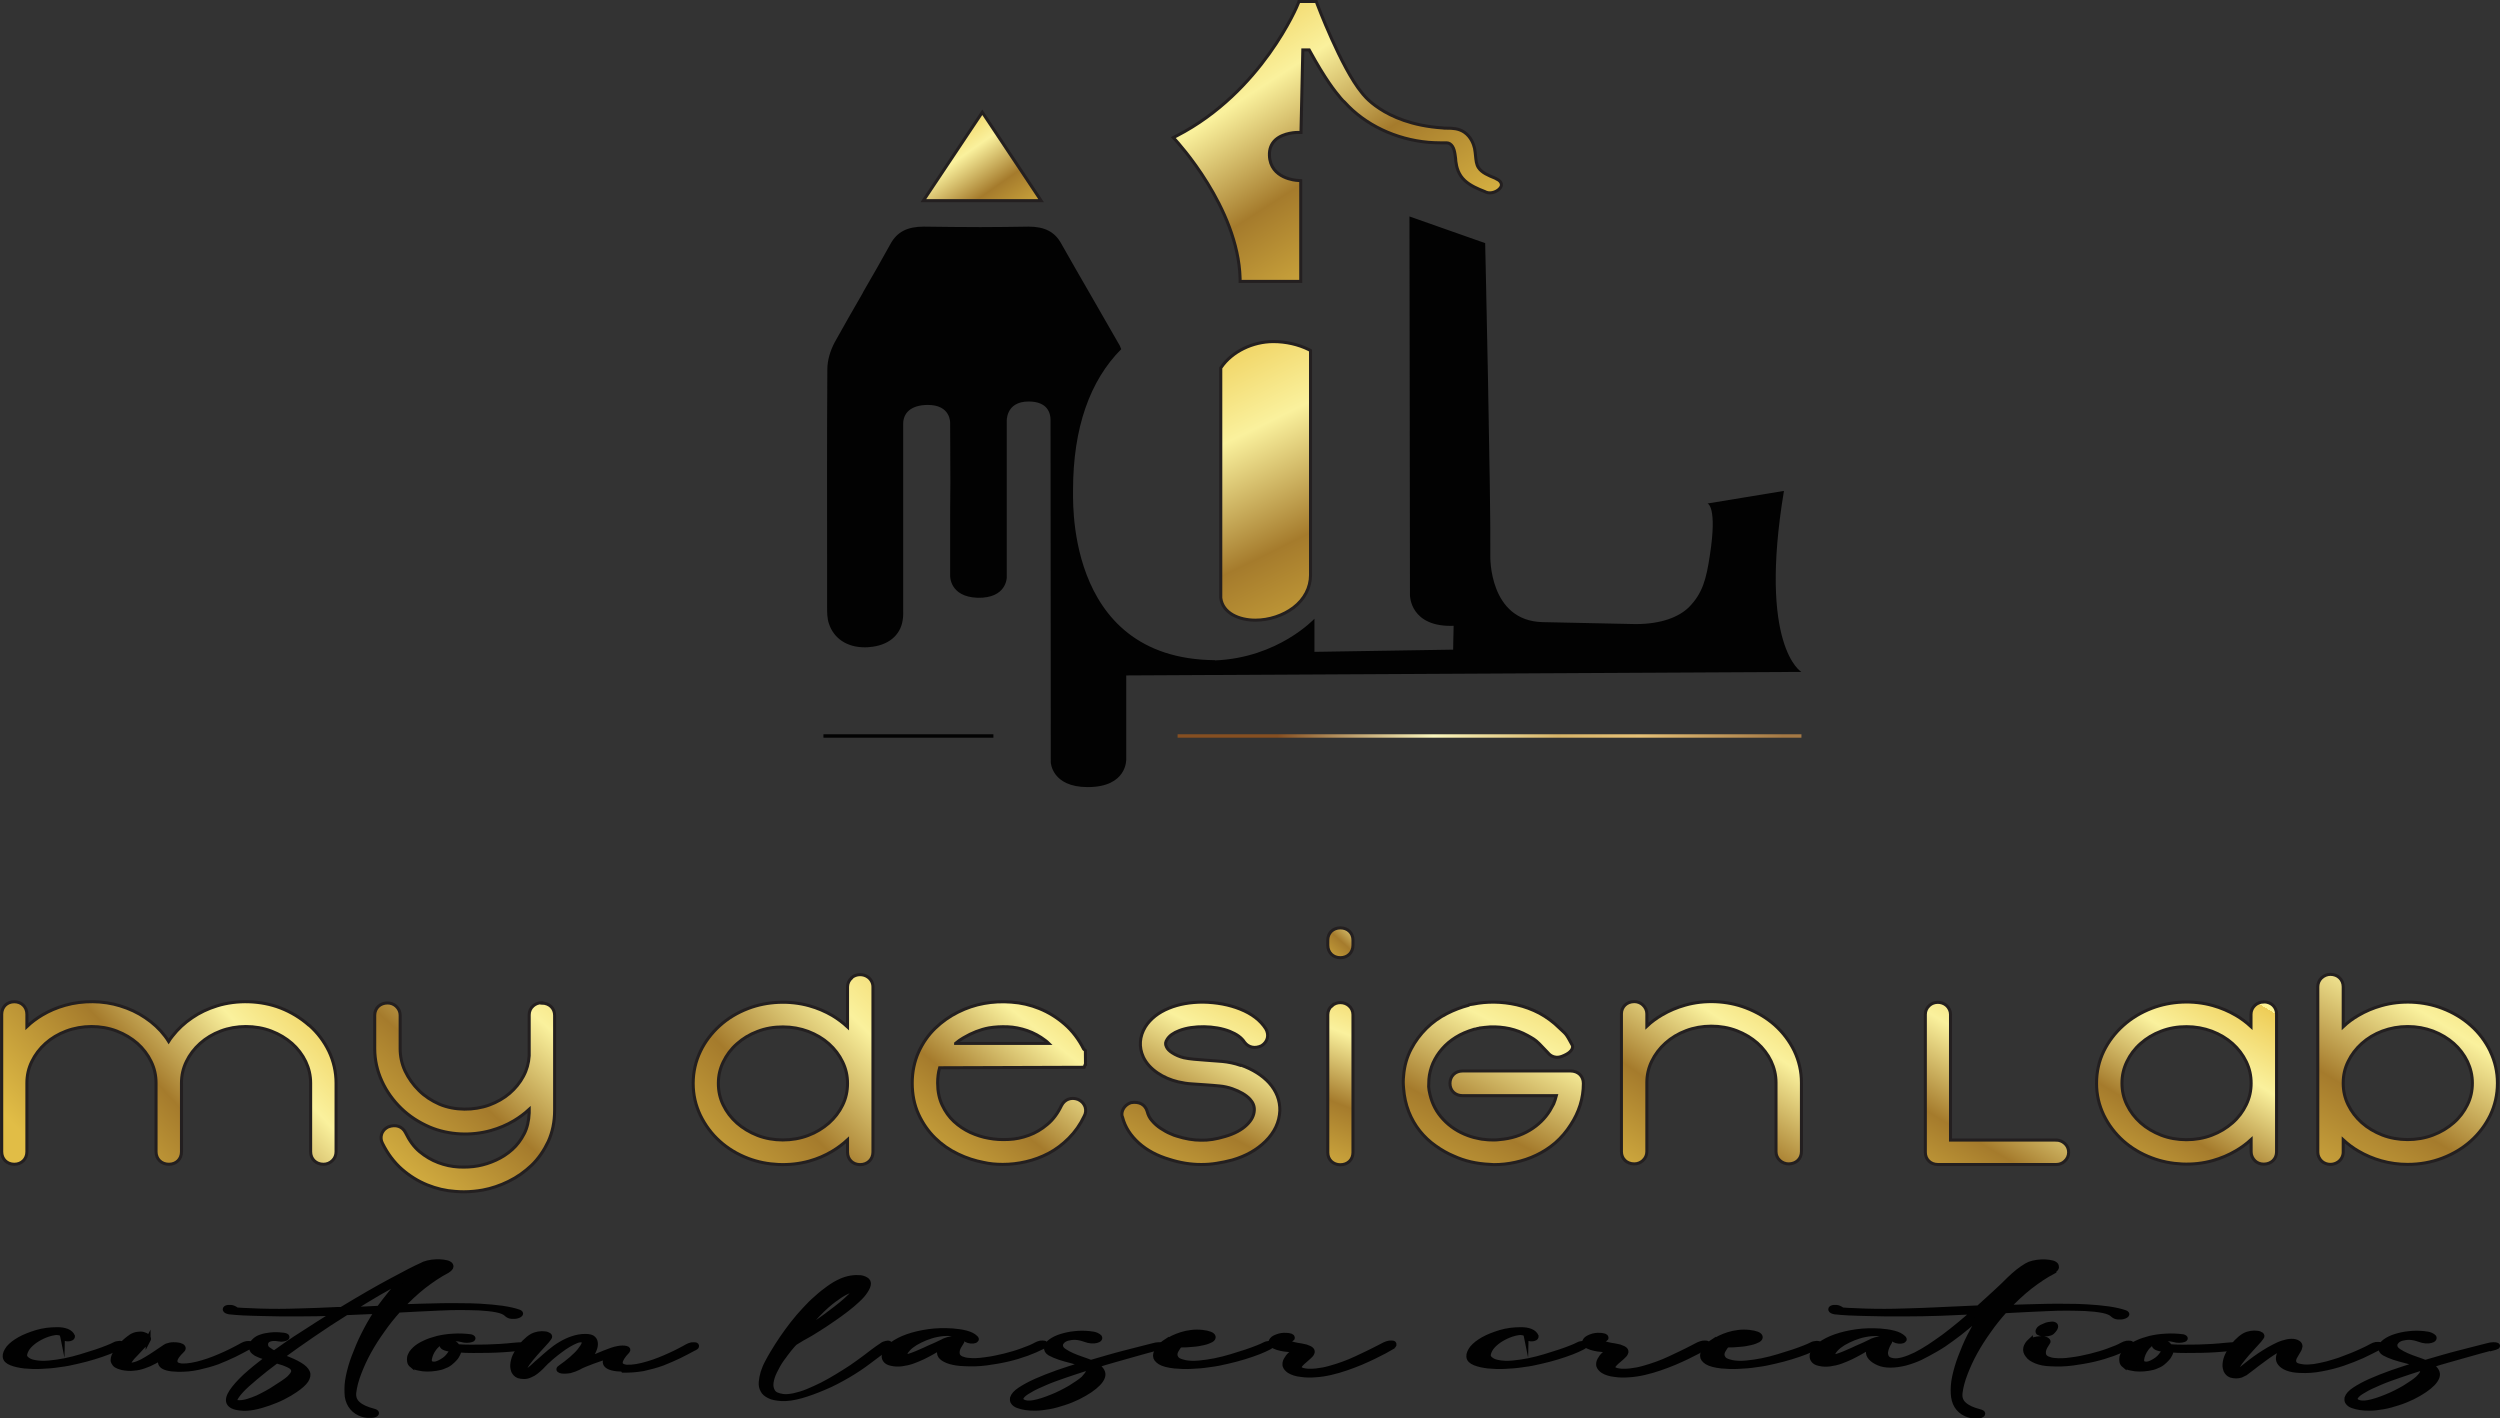 <svg viewBox="0 0 204.42 115.98" xmlns:xlink="http://www.w3.org/1999/xlink" xmlns="http://www.w3.org/2000/svg" data-name="Layer 1" id="Layer_1">
  <rect x="0" y="0" width="204.42" height="115.98" fill="#333333" stroke="none"/>
  <defs>
    <style>
      .cls-1 {
        fill: url(#linear-gradient-7);
      }

      .cls-1, .cls-2, .cls-3, .cls-4, .cls-5, .cls-6, .cls-7, .cls-8, .cls-9, .cls-10, .cls-11, .cls-12, .cls-13, .cls-14, .cls-15 {
        stroke: #231f20;
        stroke-width: .25px;
      }

      .cls-1, .cls-2, .cls-3, .cls-4, .cls-5, .cls-6, .cls-7, .cls-8, .cls-9, .cls-10, .cls-11, .cls-12, .cls-13, .cls-14, .cls-15, .cls-16 {
        stroke-miterlimit: 10;
      }

      .cls-2 {
        fill: url(#linear-gradient-5);
      }

      .cls-3 {
        fill: url(#linear-gradient-9);
      }

      .cls-4 {
        fill: url(#linear-gradient-8);
      }

      .cls-5 {
        fill: url(#linear-gradient-2);
      }

      .cls-6 {
        fill: url(#linear-gradient-4);
      }

      .cls-7 {
        fill: url(#linear-gradient-3);
      }

      .cls-8 {
        fill: url(#linear-gradient-6);
      }

      .cls-17 {
        fill: url(#linear-gradient);
      }

      .cls-17, .cls-18 {
        stroke-width: 0px;
      }

      .cls-9 {
        fill: url(#linear-gradient-14);
      }

      .cls-10 {
        fill: url(#linear-gradient-11);
      }

      .cls-11 {
        fill: url(#linear-gradient-10);
      }

      .cls-12 {
        fill: url(#linear-gradient-12);
      }

      .cls-13 {
        fill: url(#linear-gradient-13);
      }

      .cls-14 {
        fill: url(#linear-gradient-16);
      }

      .cls-15 {
        fill: url(#linear-gradient-15);
      }

      .cls-16 {
        fill: #010101;
        stroke: #010101;
        stroke-width: .4px;
      }

      .cls-18 {
        fill: #020202;
      }
    </style>
    <linearGradient gradientUnits="userSpaceOnUse" gradientTransform="translate(0 1006.44) scale(1 -1)" y2="946.26" x2="147.29" y1="946.26" x1="96.29" id="linear-gradient">
      <stop stop-color="#864f21" offset=".16"></stop>
      <stop stop-color="#faf6be" offset=".41"></stop>
      <stop stop-color="#d8b569" offset=".61"></stop>
      <stop stop-color="#e6c177" offset=".74"></stop>
      <stop stop-color="#a57945" offset=".97"></stop>
    </linearGradient>
    <linearGradient gradientUnits="userSpaceOnUse" y2="55.81" x2="111.81" y1="27.92" x1="98.11" id="linear-gradient-2">
      <stop stop-color="#fef495" offset="0"></stop>
      <stop stop-color="#eecd57" offset="0"></stop>
      <stop stop-color="#faf19d" offset=".27"></stop>
      <stop stop-color="#a57b2c" offset=".58"></stop>
      <stop stop-color="#e1bd46" offset="1"></stop>
    </linearGradient>
    <linearGradient xlink:href="#linear-gradient-2" y2="23.28" x2="114.83" y1=".31" x1="100.09" id="linear-gradient-3"></linearGradient>
    <linearGradient xlink:href="#linear-gradient-2" y2="20.1" x2="83.01" y1="10.58" x1="76.36" id="linear-gradient-4"></linearGradient>
    <linearGradient xlink:href="#linear-gradient-2" y2="96.41" x2="5.2" y1="78.81" x1="24.42" id="linear-gradient-5"></linearGradient>
    <linearGradient xlink:href="#linear-gradient-2" y2="96.96" x2="29.97" y1="76.92" x1="47.68" id="linear-gradient-6"></linearGradient>
    <linearGradient xlink:href="#linear-gradient-2" y2="99.26" x2="55.22" y1="78.17" x1="76.07" id="linear-gradient-7"></linearGradient>
    <linearGradient xlink:href="#linear-gradient-2" y2="98.02" x2="74.46" y1="79.5" x1="89.14" id="linear-gradient-8"></linearGradient>
    <linearGradient xlink:href="#linear-gradient-2" y2="99.71" x2="93.11" y1="79.79" x1="103.13" id="linear-gradient-9"></linearGradient>
    <linearGradient xlink:href="#linear-gradient-2" y2="97.08" x2="106.31" y1="80.42" x1="112.78" id="linear-gradient-10"></linearGradient>
    <linearGradient xlink:href="#linear-gradient-2" y2="79.19" x2="107.73" y1="73.94" x1="112.39" id="linear-gradient-11"></linearGradient>
    <linearGradient xlink:href="#linear-gradient-2" y2="101.18" x2="115.6" y1="78.46" x1="127.25" id="linear-gradient-12"></linearGradient>
    <linearGradient xlink:href="#linear-gradient-2" y2="99.06" x2="132.88" y1="79.25" x1="146.16" id="linear-gradient-13"></linearGradient>
    <linearGradient xlink:href="#linear-gradient-2" y2="100.9" x2="155.95" y1="81.56" x1="167.48" id="linear-gradient-14"></linearGradient>
    <linearGradient xlink:href="#linear-gradient-2" y2="99.93" x2="173.22" y1="81.75" x1="184.17" id="linear-gradient-15"></linearGradient>
    <linearGradient xlink:href="#linear-gradient-2" y2="99.93" x2="187.97" y1="76.63" x1="202.18" id="linear-gradient-16"></linearGradient>
  </defs>
  <g>
    <path d="M5.11,109.2c-.02-.1-.11-.18-.24-.21-.13-.03-.28-.04-.43-.01-.32.05-.65.16-.95.3s-.58.31-.8.49-.41.38-.52.58c-.11.21-.17.38-.15.54.02.1.11.21.26.31.13.09.32.17.58.21.32.06.69.08,1.12.04.43-.04.87-.1,1.32-.19.45-.09.91-.21,1.34-.34.43-.13.84-.26,1.21-.38.37-.13.67-.23.93-.34.26-.1.41-.17.48-.21.11-.06.24-.12.37-.13.13-.03.22-.03.28-.01.06.01.09.05.09.1s-.11.12-.26.21c-.24.13-.54.26-.89.4-.35.14-.76.27-1.17.4-.43.13-.87.25-1.36.36-.48.12-.95.21-1.45.27-.5.08-.97.12-1.47.14-.48.03-.95.01-1.38-.03-.43-.05-.8-.13-1.1-.25-.3-.12-.48-.28-.5-.52-.02-.22.09-.45.28-.71.22-.26.52-.49.91-.71s.87-.4,1.38-.56c.54-.16,1.1-.23,1.71-.23.3,0,.54.04.78.13.22.09.37.23.45.41,0,.09-.04.14-.15.18-.09.04-.19.04-.3.04-.11-.01-.19-.04-.28-.09-.07-.06-.11-.13-.09-.22Z" class="cls-16"></path>
    <path d="M12.11,109.57c-.04.08-.15.21-.3.36s-.3.34-.48.52-.35.36-.5.53c-.15.18-.26.32-.28.43-.02.08-.02.13,0,.16.04.03.09.05.17.05.06,0,.15-.01.26-.04.11-.03.19-.05.28-.09.24-.09.48-.21.71-.36.26-.16.5-.3.71-.45.22-.16.43-.28.61-.41.17-.12.28-.19.35-.22.17-.06.37-.1.54-.1.19,0,.35.01.5.05.15.04.24.09.28.16.04.06.04.14-.04.22-.39.38-.61.67-.61.91s.17.36.54.4c.26.01.52-.01.82-.06.3-.05.61-.13.91-.22s.61-.19.93-.32c.3-.12.61-.25.89-.38.28-.13.54-.25.78-.38.24-.13.45-.23.63-.34.11-.06.22-.1.35-.13.13-.01.24-.01.3,0,.09.01.11.05.11.12,0,.05-.09.12-.26.19-.35.18-.71.39-1.15.6-.43.21-.91.41-1.38.6-.5.18-1.02.32-1.56.44-.54.12-1.1.17-1.67.16-.35-.01-.65-.04-.87-.1-.22-.06-.37-.14-.45-.23-.09-.09-.13-.21-.11-.32.02-.12.11-.25.24-.39-.24.14-.5.27-.76.41-.26.14-.52.26-.8.35-.28.1-.56.17-.87.19-.3.04-.61.01-.93-.05-.22-.05-.39-.12-.5-.19s-.17-.17-.22-.27-.04-.19-.02-.3c.02-.1.04-.19.09-.27.06-.16.17-.31.28-.47.13-.16.24-.3.37-.43s.26-.26.39-.36c.13-.1.24-.19.35-.26.15-.09.32-.16.5-.18.17-.03.35-.03.48.01.15.04.24.09.32.17.13.1.13.21.07.32Z" class="cls-16"></path>
    <path d="M28.25,107.38c-.91.57-1.82,1.16-2.7,1.77-.89.61-1.73,1.2-2.53,1.79l.15.04c.56.21,1.02.41,1.34.61.32.19.54.4.63.61.09.21.04.43-.11.67-.17.25-.45.5-.89.8-.28.19-.61.39-.99.58-.37.19-.78.35-1.17.49-.41.14-.8.26-1.21.34-.41.08-.78.1-1.1.06-.54-.05-.84-.21-.95-.44s-.02-.54.22-.91c.24-.36.61-.78,1.12-1.26.52-.47,1.12-.96,1.82-1.49-.17-.05-.35-.12-.52-.17-.17-.06-.3-.13-.43-.19-.13-.08-.22-.16-.28-.23-.06-.09-.09-.18-.09-.3,0-.21.09-.38.24-.52.15-.14.32-.25.56-.32.22-.08.48-.13.78-.16.28-.03.58-.03.89.01.22.01.35.05.41.1.04.05.04.09,0,.13-.04.04-.13.08-.26.1-.11.03-.24.03-.35,0-.19-.04-.37-.05-.52-.04s-.26.05-.37.1c-.09.05-.15.12-.19.21-.04.09-.04.18-.02.28.02.12.09.23.24.32.13.1.28.19.45.28.74-.54,1.54-1.09,2.4-1.63.84-.56,1.71-1.09,2.55-1.62-.97.03-1.92.05-2.92.05-.97.01-1.97,0-2.98-.03-.58-.01-1.12-.03-1.58-.05-.48-.03-.84-.05-1.15-.09-.19-.04-.3-.1-.32-.17-.02-.06,0-.12.09-.16.09-.04.19-.05.37-.04.15.01.32.09.48.21.35.03.65.04.97.05.3.01.61.03.93.04,1.04.03,2.1.03,3.16-.01,1.06-.03,2.12-.06,3.18-.12h.32c.74-.45,1.45-.87,2.14-1.27s1.32-.75,1.9-1.06c.58-.31,1.08-.58,1.51-.8s.76-.38.97-.47c.15-.09.32-.16.54-.21.22-.05.43-.08.67-.09.22-.01.43,0,.63.03.19.03.35.06.45.13.11.06.15.14.15.23,0,.1-.11.21-.3.34-.67.35-1.3.78-1.95,1.28-.63.5-1.23,1.06-1.8,1.67.52-.01,1.06-.04,1.62-.05.56-.01,1.1-.03,1.64-.04s1.1-.01,1.62,0c.54,0,1.04.01,1.54.04.67.04,1.25.09,1.82.17.54.08,1,.18,1.36.31.13.05.17.12.13.17-.04.06-.13.12-.28.16-.13.04-.28.04-.45.03-.17-.01-.3-.08-.41-.18-.15-.16-.43-.27-.82-.35-.41-.08-.89-.13-1.45-.16-.45-.01-.95-.03-1.47-.03s-1.08.01-1.64.04c-.56.03-1.15.05-1.73.08-.58.03-1.17.06-1.73.09-.48.53-.91,1.07-1.32,1.66-.41.57-.78,1.15-1.1,1.73-.32.58-.58,1.15-.8,1.72-.22.57-.37,1.11-.43,1.63-.04.38.07.69.35.93.28.25.69.43,1.23.57.19.05.28.1.28.17s-.06.12-.17.16c-.13.04-.3.05-.52.04s-.43-.06-.69-.17c-.35-.16-.58-.38-.76-.66-.17-.28-.28-.62-.28-1.01-.02-.4,0-.85.11-1.37.11-.52.26-1.06.48-1.63.22-.57.45-1.15.76-1.76.3-.6.63-1.19,1-1.76l.09-.16c-.11.01-.24.01-.35.03-.11,0-.24.01-.35.01l-1.84.08ZM24.01,112.13c0-.1-.02-.19-.09-.27-.06-.08-.17-.16-.3-.22-.13-.06-.28-.13-.45-.19-.17-.06-.37-.12-.56-.17-.65.48-1.21.93-1.71,1.35s-.91.78-1.19,1.09c-.28.31-.45.56-.5.72-.04.18.09.26.37.25.22,0,.45-.04.71-.12.26-.08.5-.17.76-.28.26-.12.5-.25.76-.39s.5-.28.71-.43c.48-.3.84-.54,1.1-.76.22-.22.37-.4.39-.57ZM32.94,104.65c-.61.3-1.25.66-1.97,1.07-.71.41-1.45.87-2.23,1.36l1.64-.08.61-.03c.3-.41.63-.83.95-1.23.32-.4.65-.76.99-1.1Z" class="cls-16"></path>
    <path d="M33.68,111.64c-.11-.09-.17-.19-.19-.31-.02-.12-.02-.23,0-.35.02-.12.09-.23.15-.35.09-.12.17-.22.28-.32.19-.18.45-.35.78-.5.32-.16.67-.27,1.08-.38.39-.09.82-.16,1.3-.18.45-.03.93-.01,1.41.05.13.04.19.09.19.13,0,.05-.04.09-.15.12-.09.03-.22.05-.35.05-.15,0-.28-.01-.43-.06-.32-.08-.61-.09-.84-.06-.26.03-.48.09-.69.19-.19.1-.39.22-.52.36-.15.14-.26.3-.35.45s-.15.31-.19.45c-.04.14-.07.27-.04.38.02.13.11.19.26.22.15.03.35-.01.56-.12.13-.06.26-.14.39-.23.13-.1.24-.19.32-.3.09-.1.15-.21.22-.3.07-.09.09-.17.11-.22-.32-.05-.54-.1-.67-.17-.13-.06-.17-.14-.17-.21s.06-.13.17-.17c.11-.05.22-.08.37-.08.13,0,.28.03.41.08.13.05.24.16.32.3.32.03.69.04,1.1.04.39,0,.8,0,1.19-.01s.8-.03,1.17-.05c.39-.03.74-.05,1.06-.09.37-.04.61-.05.74-.03.13.03.17.05.15.09-.02.04-.09.09-.22.13-.13.05-.24.08-.35.09-.35.04-.69.06-1.1.09-.39.03-.8.04-1.21.05s-.84.01-1.25.01-.8-.01-1.17-.04c0,.1-.02.22-.09.34-.06.12-.13.25-.24.36-.11.12-.22.23-.37.35-.15.12-.32.21-.52.28-.17.08-.37.13-.63.17-.24.04-.5.06-.74.06s-.48-.03-.69-.08c-.26-.04-.43-.13-.56-.25Z" class="cls-16"></path>
    <path d="M50.92,111.96c-.35-.01-.65-.04-.87-.1-.22-.06-.37-.14-.45-.23-.09-.09-.13-.21-.11-.32.02-.12.11-.25.24-.39.02-.01-.02-.01-.15.03-.11.04-.26.08-.45.14-.19.06-.39.14-.63.22-.24.09-.45.17-.67.26-.22.09-.39.17-.54.26-.15.08-.39.17-.67.25-.37.06-.63.06-.8,0-.17-.06-.17-.16.02-.28.3-.21.61-.44.87-.67.28-.25.52-.47.69-.69s.3-.4.35-.56c.04-.16,0-.26-.13-.31-.15-.03-.32,0-.52.08-.19.08-.39.18-.61.31-.22.13-.43.27-.65.44-.22.16-.41.31-.58.45-.17.14-.32.27-.43.38-.11.1-.17.16-.19.17-.11.12-.24.23-.37.38-.13.13-.28.26-.43.38-.15.12-.3.21-.48.28-.17.08-.32.12-.52.12-.17,0-.32-.03-.43-.06-.11-.04-.19-.1-.26-.17-.06-.06-.11-.14-.15-.22-.02-.08-.04-.14-.06-.21-.04-.18-.02-.4.04-.66.06-.26.19-.52.35-.76.15-.26.32-.49.54-.72.22-.22.43-.4.65-.52.17-.09.35-.14.52-.17.17-.03.35-.03.5-.01.15.01.26.06.35.12.07.06.09.13.02.21-.09.14-.26.34-.48.57s-.43.48-.67.74c-.22.26-.43.5-.61.75-.17.25-.28.44-.3.61v.05s0,.04.02.05c0,.01.02.03.06.03.02,0,.06-.01.11-.04.15-.08.32-.21.52-.39.19-.18.41-.38.65-.58.24-.22.5-.44.76-.66.28-.23.56-.44.87-.62.3-.18.63-.34.97-.45.35-.12.69-.18,1.06-.18.32,0,.54.06.65.18.13.13.17.27.17.47,0,.18-.07.39-.17.6-.11.22-.22.41-.37.6.19-.08.39-.16.61-.23.22-.09.41-.17.63-.26.22-.08.41-.16.61-.23.19-.06.37-.12.52-.14.28-.05.5-.05.67-.01.17.04.19.12.11.22-.37.39-.56.69-.58.92-.02.22.15.36.52.4.26.01.52-.01.82-.06.3-.05.61-.13.91-.22.3-.09.61-.19.93-.32.3-.12.61-.25.89-.38.28-.13.54-.25.78-.38.24-.13.45-.23.63-.34.11-.06.22-.1.35-.13.13-.01.24-.01.3,0,.09.01.11.05.11.12,0,.05-.09.12-.26.19-.35.18-.71.39-1.15.6-.43.21-.91.41-1.38.6-.5.18-1.02.32-1.56.44-.52.09-1.08.14-1.64.13Z" class="cls-16"></path>
    <path d="M65.04,109.76c-.13.12-.28.3-.5.56-.19.25-.41.53-.63.84-.22.31-.39.63-.56.97-.17.34-.26.65-.3.93-.04.28.02.53.15.74.13.21.41.32.8.38.26.04.56.01.91-.06.35-.08.71-.18,1.1-.34.39-.16.78-.34,1.19-.54.41-.21.82-.44,1.23-.69s.8-.49,1.19-.75c.37-.26.74-.52,1.06-.76.24-.18.48-.36.71-.54.24-.18.48-.35.71-.5.11-.09.24-.14.35-.16.11-.03.19-.03.26,0,.06.03.09.06.09.13-.02.06-.09.14-.22.22-.26.18-.52.38-.78.57-.26.19-.52.4-.8.6-.5.38-1.06.75-1.67,1.11-.63.36-1.25.7-1.93.98-.65.28-1.3.52-1.9.69-.61.17-1.15.25-1.62.22-.41-.03-.76-.09-.99-.22-.24-.12-.43-.27-.52-.47-.11-.19-.15-.41-.13-.66s.07-.5.15-.78c.09-.27.19-.54.35-.83.15-.27.28-.54.45-.8.24-.39.48-.79.76-1.19s.56-.8.87-1.19c.3-.39.63-.76.95-1.11.32-.35.65-.69,1-.98.32-.3.67-.57.99-.8.32-.23.65-.43.97-.57.26-.12.54-.21.84-.26.3-.05.56-.05.8-.03.24.04.41.12.54.23.13.13.13.3.04.53-.09.21-.24.44-.45.69-.22.25-.5.5-.8.76-.3.26-.67.53-1.06.82-.39.28-.78.54-1.19.82-.41.27-.82.52-1.21.76-.5.27-.87.49-1.21.7ZM68.33,106.19c-.5.36-.97.78-1.43,1.26-.45.47-.84.94-1.21,1.42.3-.19.61-.39.91-.61.32-.21.63-.43.93-.65.3-.22.58-.44.87-.66s.54-.43.76-.63c.32-.28.54-.5.63-.65.09-.14.09-.22,0-.23-.09-.01-.26.05-.52.18-.28.12-.58.31-.93.57Z" class="cls-16"></path>
    <path d="M77.31,109.97c-.11.04-.26.12-.45.23-.17.1-.39.23-.63.36-.24.13-.48.27-.76.4-.28.13-.56.25-.84.35s-.58.17-.89.21c-.3.04-.58.03-.87-.04-.26-.05-.41-.16-.5-.3-.09-.14-.09-.28-.06-.43.06-.3.28-.57.63-.82.35-.25.76-.47,1.28-.65.52-.18,1.08-.31,1.71-.4.63-.09,1.28-.1,1.93-.06.39.03.78.08,1.12.17.35.09.61.22.78.39.09.08.11.14.04.19-.04.05-.13.08-.24.09-.11.01-.24,0-.37-.04-.13-.04-.24-.09-.3-.18-.15-.13-.32-.22-.54-.28-.22-.06-.45-.1-.71-.12-.32-.01-.65.01-.99.08-.35.06-.65.17-.95.28-.3.12-.58.26-.84.41-.26.16-.45.31-.61.48-.02.04-.06.08-.11.13-.04.05-.09.12-.11.18-.02.06-.04.13-.06.18-.02.05.02.1.06.14.04.03.15.01.3-.03.17-.05.35-.12.58-.21.22-.09.45-.19.69-.3.24-.12.48-.22.71-.32.22-.1.43-.19.58-.27.17-.08.28-.13.32-.16.19-.08.37-.13.56-.16.19-.03.35-.03.5-.01.15.01.24.05.32.12.07.05.09.13.02.19-.17.25-.28.45-.32.62-.04.18-.02.32.02.44.07.12.17.21.32.27.15.06.35.12.56.13.37.04.82.03,1.34-.05.52-.06,1.04-.17,1.58-.3.52-.13,1.04-.28,1.49-.45.48-.17.84-.32,1.12-.48.11-.06.22-.1.35-.13.13-.01.24-.01.3,0,.09.01.11.05.11.12,0,.05-.09.12-.26.19-.35.18-.76.36-1.25.54-.5.18-1.02.34-1.58.47-.56.13-1.15.23-1.75.31-.61.08-1.19.09-1.77.06-.48-.01-.87-.08-1.19-.17-.32-.1-.54-.22-.69-.36-.15-.14-.19-.31-.17-.49.13-.18.26-.36.48-.56Z" class="cls-16"></path>
    <path d="M94.68,110.21c-.28.08-.61.16-.97.26-.37.1-.78.22-1.21.34-.43.12-.89.25-1.38.39-.5.14-.97.28-1.47.44.45.3.63.62.5.97s-.48.7-1.02,1.07c-.28.19-.61.38-.97.56-.37.18-.76.34-1.17.47-.41.13-.8.25-1.21.32s-.78.12-1.12.12c-.3,0-.56-.01-.8-.05-.24-.04-.45-.09-.63-.16-.17-.06-.3-.16-.37-.26-.09-.1-.09-.23-.07-.38.07-.21.26-.44.61-.67.35-.23.78-.47,1.3-.7s1.12-.47,1.77-.7c.67-.23,1.34-.45,2.06-.67-.24-.1-.54-.19-.89-.28-.35-.09-.69-.18-.99-.28-.3-.1-.58-.22-.8-.34-.22-.13-.3-.28-.28-.48.02-.18.13-.35.35-.5.22-.16.5-.3.82-.4.32-.1.69-.19,1.1-.23.41-.05.82-.05,1.23-.01.26.03.45.06.58.12s.22.12.26.17c.04.06.02.12-.02.17-.04.05-.13.09-.24.12-.11.03-.24.04-.41.03s-.32-.05-.52-.12c-.28-.1-.54-.16-.78-.17-.26-.01-.48.03-.67.08-.19.06-.35.16-.43.27-.11.12-.15.25-.11.39.02.14.13.27.32.39.17.12.39.23.63.34.24.1.5.21.78.3.26.09.52.18.74.27.97-.28,1.9-.56,2.81-.79.91-.23,1.67-.43,2.27-.58.17-.05.35-.08.48-.08.15,0,.24.01.3.04.07.03.07.06.02.12-.04.05-.19.1-.39.14ZM88.99,112.13c.02-.1.02-.19-.04-.28-.65.21-1.28.41-1.88.62-.61.21-1.17.41-1.64.62-.5.21-.91.4-1.23.6-.35.19-.56.36-.67.53-.04.08-.07.16-.04.23.02.08.09.13.17.18.09.04.22.08.37.09s.32,0,.52-.04c.22-.04.43-.1.69-.18.24-.08.5-.17.76-.28.26-.1.52-.22.78-.35.26-.13.5-.26.74-.4.48-.3.84-.54,1.08-.76.19-.22.35-.4.41-.57Z" class="cls-16"></path>
    <path d="M95.37,109.69c.15-.09.32-.19.54-.3.22-.1.43-.19.69-.27.26-.08.52-.14.8-.17.28-.04.58-.04.89-.01.28.03.5.08.65.14.15.06.24.14.26.22.02.09-.02.18-.17.27-.15.08-.35.16-.61.22s-.56.12-.89.14c-.35.04-.69.05-1.04.05-.11.1-.19.23-.28.38-.09.14-.13.27-.13.41,0,.13.06.26.17.38.13.12.35.19.65.26.32.06.69.08,1.12.04.43-.04.87-.1,1.32-.19s.91-.21,1.34-.34c.43-.13.84-.26,1.21-.38.37-.13.67-.23.93-.34.26-.1.41-.17.48-.21.11-.06.24-.12.37-.13.13-.03.22-.03.28-.01.07.01.09.05.09.1s-.11.12-.26.21c-.24.13-.54.26-.89.4-.35.14-.76.27-1.17.4-.43.13-.87.25-1.36.36-.48.12-.95.21-1.45.27-.5.08-.97.12-1.47.14-.48.03-.95.01-1.38-.03-.56-.06-.97-.17-1.21-.32-.24-.16-.37-.32-.37-.52s.09-.39.26-.61c.13-.21.35-.4.63-.58ZM97.88,109.23s-.09-.04-.13-.05c-.06,0-.13.01-.22.05-.09.04-.19.09-.32.17-.13.08-.28.19-.45.34.15.01.3,0,.45-.04.15-.04.28-.08.41-.13.11-.05.19-.12.26-.18.02-.06.04-.12,0-.16Z" class="cls-16"></path>
    <path d="M113.8,110.16c-.15.09-.37.21-.61.34-.26.14-.54.28-.87.44s-.67.31-1.06.48c-.39.16-.78.31-1.19.45-.41.14-.82.26-1.25.36-.43.1-.87.17-1.28.19-.37.03-.76.03-1.15-.03-.39-.04-.71-.14-.97-.3-.19-.13-.3-.27-.35-.43-.02-.16,0-.31.09-.47.09-.16.19-.31.35-.45s.32-.27.5-.38c-.22.01-.43.01-.65-.01-.22-.01-.43-.05-.63-.09-.19-.04-.37-.1-.52-.17s-.24-.14-.28-.23,0-.21.09-.32c.09-.12.3-.22.61-.31.11-.03.24-.04.35-.05.13,0,.24,0,.32.01.11.01.17.04.26.06.06.03.11.06.11.12.02.04,0,.08-.07.12-.06.03-.13.06-.19.09-.09.03-.15.05-.22.06-.06.01-.09.04-.09.05.02.05.11.09.24.13.13.04.3.08.48.12.17.04.35.08.54.1.17.04.32.06.43.09.24.08.39.16.45.23.07.09.09.18.04.27-.04.1-.11.19-.24.3-.13.1-.22.21-.35.31-.13.1-.22.19-.32.3-.09.09-.13.18-.13.26s.04.14.13.19c.09.05.19.08.35.1.13.03.28.03.45.03s.32-.01.48-.03c.35-.04.71-.1,1.08-.21.37-.1.74-.22,1.1-.35.37-.13.71-.28,1.06-.44.35-.16.67-.31.95-.45.3-.14.56-.28.8-.4.24-.13.43-.22.58-.3.13-.06.26-.1.37-.12.13-.01.22-.01.3,0,.06.01.11.05.09.1.04.08-.04.14-.19.21Z" class="cls-16"></path>
    <path d="M124.79,109.2c-.02-.1-.11-.18-.24-.21-.13-.03-.28-.04-.43-.01-.32.05-.65.16-.95.3-.3.14-.58.31-.8.49-.22.18-.41.38-.52.58-.11.21-.17.38-.15.54.02.1.11.21.26.31.13.09.32.17.58.21.32.06.69.08,1.12.04.43-.04.87-.1,1.32-.19.45-.09.91-.21,1.34-.34.43-.13.84-.26,1.21-.38.37-.13.67-.23.93-.34.26-.1.41-.17.48-.21.11-.06.24-.12.37-.13.13-.03.22-.03.28-.01.06.01.09.05.09.1s-.11.12-.26.21c-.24.13-.54.26-.89.4s-.76.27-1.17.4c-.43.13-.87.25-1.36.36-.48.12-.95.21-1.45.27-.5.08-.97.12-1.47.14-.48.03-.95.01-1.38-.03-.43-.05-.8-.13-1.1-.25-.3-.12-.48-.28-.5-.52-.02-.22.09-.45.28-.71.22-.26.52-.49.91-.71.39-.22.87-.4,1.38-.56.54-.16,1.1-.23,1.71-.23.3,0,.54.04.78.13.22.09.37.23.45.41,0,.09-.04.14-.15.18-.09.04-.19.04-.3.04-.11-.01-.19-.04-.28-.09-.07-.06-.09-.13-.09-.22Z" class="cls-16"></path>
    <path d="M139.45,110.16c-.15.09-.37.21-.61.34-.24.13-.54.28-.87.44-.32.16-.67.31-1.06.48-.39.16-.78.31-1.19.45s-.82.26-1.25.36c-.43.1-.87.17-1.28.19-.37.03-.76.03-1.15-.03-.39-.04-.71-.14-.97-.3-.19-.13-.3-.27-.35-.43-.02-.16,0-.31.09-.47.09-.16.19-.31.35-.45s.32-.27.5-.38c-.22.01-.43.01-.65-.01-.22-.01-.43-.05-.63-.09-.19-.04-.37-.1-.52-.17s-.24-.14-.28-.23c-.04-.09,0-.21.09-.32.11-.12.3-.22.61-.31.11-.03.24-.04.35-.05.13,0,.24,0,.32.01.11.01.17.04.26.06.06.03.11.06.11.12.02.04,0,.08-.07.12-.06.03-.13.06-.19.09-.09.03-.15.05-.22.06-.06.01-.09.04-.09.05.02.05.11.09.24.13.13.04.3.08.48.12.17.04.35.08.54.1.17.04.32.06.43.09.24.08.39.16.45.23.07.09.09.18.04.27-.04.1-.11.19-.24.3-.11.1-.22.21-.35.31-.13.1-.22.19-.32.3-.09.09-.13.18-.13.26s.04.14.13.19c.09.05.19.08.35.1.13.03.28.03.45.03s.32-.01.48-.03c.35-.04.71-.1,1.08-.21.37-.1.74-.22,1.1-.35.37-.13.71-.28,1.06-.44.35-.16.67-.31.95-.45.3-.14.56-.28.8-.4.24-.13.43-.22.58-.3.13-.06.26-.1.37-.12.13-.01.22-.01.3,0,.06.01.11.05.09.1.04.08-.04.14-.19.21Z" class="cls-16"></path>
    <path d="M140.1,109.69c.15-.09.32-.19.54-.3.22-.1.43-.19.69-.27s.52-.14.8-.17c.28-.04.58-.04.89-.01.28.03.5.08.65.14.15.06.24.14.26.22.02.09-.02.18-.17.27-.15.08-.35.16-.61.22-.26.06-.56.12-.89.14-.35.04-.69.05-1.04.05-.11.1-.19.23-.28.38-.09.14-.13.27-.13.41,0,.13.07.26.17.38.13.12.35.19.65.26.32.06.69.08,1.12.04.43-.04.87-.1,1.32-.19.45-.09.91-.21,1.34-.34.43-.13.84-.26,1.21-.38.37-.13.67-.23.93-.34.26-.1.41-.17.48-.21.11-.06.24-.12.37-.13.13-.03.22-.03.28-.01.07.01.09.05.09.1s-.11.12-.26.21c-.24.13-.54.26-.89.4-.35.14-.76.27-1.17.4-.43.13-.87.25-1.36.36-.48.12-.95.21-1.45.27-.5.08-.97.12-1.47.14-.48.03-.95.01-1.38-.03-.56-.06-.97-.17-1.21-.32s-.37-.32-.37-.52.09-.39.26-.61c.13-.21.35-.4.63-.58ZM142.61,109.23s-.09-.04-.13-.05c-.06,0-.13.01-.22.05-.09.04-.19.09-.32.17s-.28.19-.45.34c.15.01.3,0,.45-.04.15-.04.28-.08.41-.13.11-.05.19-.12.26-.18.02-.06.04-.12,0-.16Z" class="cls-16"></path>
    <path d="M167.92,103.95c-.67.35-1.3.78-1.95,1.28-.63.5-1.23,1.06-1.8,1.67.52-.01,1.06-.04,1.62-.05.56-.01,1.1-.03,1.64-.04.54-.01,1.1-.01,1.62,0,.54,0,1.04.01,1.54.04.67.04,1.25.09,1.82.17.54.08.99.18,1.36.31.13.05.17.12.13.17-.04.06-.13.12-.28.16-.13.04-.28.04-.45.03-.17-.01-.3-.08-.41-.18-.15-.16-.43-.27-.82-.35-.41-.08-.89-.13-1.45-.16-.45-.01-.95-.03-1.47-.03s-1.08.01-1.64.04c-.56.03-1.15.05-1.73.08-.58.03-1.17.06-1.73.09-.48.53-.91,1.07-1.32,1.66-.41.57-.78,1.15-1.1,1.73-.32.58-.58,1.15-.8,1.72-.22.57-.37,1.11-.43,1.63-.04.38.07.69.35.93.28.25.69.43,1.23.57.19.05.28.1.28.17s-.07.12-.17.16c-.13.04-.3.05-.52.04-.22-.01-.43-.06-.69-.17-.35-.16-.58-.38-.76-.66-.17-.28-.26-.62-.28-1.01-.02-.4,0-.85.11-1.36.11-.5.26-1.05.48-1.62.22-.57.45-1.15.76-1.75s.63-1.18.99-1.75c-.39.35-.78.69-1.21,1.04-.41.34-.82.67-1.25.97-.41.31-.84.6-1.28.85s-.87.49-1.28.69c-.41.19-.84.34-1.25.45-.41.1-.82.16-1.21.16-.35,0-.67-.05-.95-.17-.28-.12-.5-.26-.65-.43s-.22-.35-.19-.53c.02-.19.15-.36.41-.52-.11.04-.26.12-.45.23-.17.1-.39.23-.63.36-.24.13-.48.27-.76.4-.28.13-.56.25-.84.35s-.58.17-.89.21c-.3.04-.58.03-.87-.04-.26-.05-.41-.16-.5-.3-.09-.14-.09-.28-.07-.43.07-.3.28-.57.63-.82.35-.25.76-.47,1.28-.65.52-.18,1.08-.31,1.71-.4.63-.09,1.28-.1,1.93-.06.39.03.78.08,1.12.17.35.09.61.22.78.39.09.08.11.14.04.19-.04.05-.13.08-.24.09-.11.01-.24,0-.37-.04-.13-.04-.24-.09-.3-.18-.15-.13-.32-.22-.54-.28-.22-.06-.45-.1-.71-.12-.32-.01-.65.01-.99.08-.35.06-.65.17-.95.28-.3.12-.58.26-.84.41-.26.16-.45.31-.61.48-.02.04-.07.08-.11.13s-.09.12-.11.18c-.02.06-.04.13-.06.18,0,.06.02.1.06.14.04.03.15.01.3-.03.17-.05.35-.12.58-.21.22-.09.45-.19.69-.3.24-.12.48-.22.71-.32.22-.1.43-.19.58-.27.17-.08.28-.13.32-.16.19-.08.37-.13.56-.16.19-.03.35-.03.5-.01.15.01.24.05.32.12.07.05.09.13.02.19-.04.06-.11.17-.17.32-.06.14-.11.3-.13.45s.02.31.09.44c.09.13.24.22.5.26.24.04.52.01.84-.08.32-.09.65-.22,1.02-.4.35-.18.74-.4,1.12-.65.39-.26.8-.54,1.21-.84.41-.31.82-.63,1.23-.97.41-.34.82-.69,1.21-1.04l-2.75.12c-.97.03-1.92.05-2.92.05-.97.01-1.97,0-2.98-.03-.58-.01-1.12-.03-1.58-.05-.48-.03-.84-.05-1.15-.09-.19-.04-.3-.1-.32-.17-.02-.06,0-.12.09-.16.09-.04.19-.05.37-.04.15.01.32.09.48.21.35.03.65.04.97.05.3.01.61.03.93.04,1.04.03,2.1.03,3.16-.01,1.06-.03,2.12-.06,3.18-.12l2.86-.13h.04c.48-.43.93-.84,1.36-1.24.43-.4.82-.76,1.15-1.1.24-.23.48-.45.71-.63.24-.19.48-.35.71-.49.15-.09.32-.16.54-.21.22-.05.43-.08.67-.09.22-.01.43,0,.63.03.19.03.35.06.45.13.11.06.15.14.15.23.04.09-.04.21-.24.34Z" class="cls-16"></path>
    <path d="M166.03,109.64c.19-.08.37-.13.56-.16.19-.03.35-.03.5-.01s.24.05.32.12c.07.05.09.13.02.19-.17.25-.28.45-.32.62-.04.18-.02.32.02.44.06.12.17.21.32.27.15.06.35.12.56.13.37.04.82.03,1.34-.05.52-.06,1.04-.17,1.58-.3.52-.13,1.04-.28,1.49-.45.48-.17.84-.32,1.12-.48.11-.06.22-.1.35-.13.13-.01.24-.01.3,0,.09.01.11.05.11.12,0,.05-.09.12-.26.19-.35.18-.76.36-1.25.54-.5.18-1.02.34-1.58.47s-1.15.23-1.75.31c-.61.08-1.19.09-1.77.06-.48-.01-.87-.09-1.19-.22-.32-.13-.56-.28-.69-.48-.15-.18-.22-.39-.17-.6.04-.19.17-.4.39-.6ZM166.68,108.74c.04-.08.13-.16.24-.22.13-.06.26-.12.39-.17.13-.05.28-.06.41-.08s.24.01.3.05.09.1.06.21c-.02.09-.11.22-.28.39-.09.08-.22.12-.37.14s-.3.03-.43.01-.24-.05-.32-.1c-.04-.05-.07-.13,0-.23Z" class="cls-16"></path>
    <path d="M173.69,111.64c-.11-.09-.17-.19-.19-.31s-.02-.23,0-.35c.02-.12.09-.23.15-.35.09-.12.17-.22.28-.32.19-.18.45-.35.78-.5.32-.16.67-.27,1.08-.38.39-.09.82-.16,1.3-.18.45-.03.93-.01,1.41.05.13.04.19.09.19.13,0,.05-.04.09-.15.12-.09.03-.22.05-.35.05-.15,0-.28-.01-.43-.06-.32-.08-.61-.09-.84-.06-.26.03-.48.09-.69.19-.19.1-.39.22-.52.36-.15.14-.26.3-.35.45-.09.16-.15.31-.19.45-.04.14-.06.27-.04.38.02.13.11.19.26.22.15.03.35-.01.56-.12.13-.06.26-.14.39-.23.13-.1.24-.19.32-.3.09-.1.15-.21.22-.3.06-.09.09-.17.11-.22-.32-.05-.54-.1-.67-.17s-.17-.14-.17-.21.06-.13.17-.17c.11-.05.22-.08.37-.08.13,0,.28.03.41.08.13.05.24.16.32.3.32.03.69.04,1.1.04.39,0,.8,0,1.19-.01.39-.01.8-.03,1.17-.05.39-.03.74-.05,1.06-.09.37-.04.61-.05.74-.03.13.03.17.05.15.09-.02.04-.09.09-.22.13-.13.05-.24.08-.35.09-.35.04-.69.06-1.1.09-.39.03-.8.04-1.21.05s-.84.01-1.25.01-.8-.01-1.17-.04c0,.1-.02.22-.09.34-.06.12-.13.25-.24.36-.11.12-.22.23-.37.35-.15.12-.32.21-.52.28-.17.08-.37.13-.63.17-.24.04-.5.06-.74.06s-.48-.03-.69-.08c-.26-.04-.43-.13-.56-.25Z" class="cls-16"></path>
    <path d="M186.54,110.25s-.09.01-.24.09c-.13.08-.3.18-.5.31-.19.13-.41.27-.63.44-.22.17-.43.32-.65.48-.19.16-.39.3-.56.43-.17.13-.3.23-.37.28-.11.06-.24.12-.35.17-.13.04-.26.06-.39.06-.17,0-.32-.03-.43-.06-.11-.04-.19-.1-.26-.17-.06-.06-.11-.14-.15-.22-.02-.08-.04-.14-.06-.21-.04-.18-.02-.4.04-.66.07-.26.19-.52.35-.76.15-.26.32-.49.54-.72.22-.22.43-.4.65-.52.17-.09.35-.14.52-.17.17-.03.35-.03.5-.01.15.01.26.06.35.12.06.06.09.13.02.21-.09.14-.26.34-.48.57-.22.23-.43.48-.67.74-.22.26-.43.5-.61.75-.17.25-.28.44-.3.61v.05s0,.04.02.05c0,.01.02.03.06.03.02,0,.07-.01.11-.04.02-.01.11-.08.24-.17.13-.1.28-.22.45-.36s.39-.3.63-.48c.24-.17.48-.34.74-.5s.52-.32.78-.45c.26-.14.52-.26.78-.34.24-.08.48-.13.69-.13.22-.01.41.04.56.14.11.08.15.17.15.28-.02.12-.06.25-.15.38-.09.13-.15.27-.24.41-.09.14-.13.27-.13.39s.04.22.15.31.32.14.65.18c.26.03.54.01.87-.03.32-.05.65-.12,1.02-.21.35-.09.71-.21,1.06-.32.35-.13.69-.26,1.02-.39.32-.13.63-.27.91-.4s.52-.25.69-.35c.11-.06.22-.1.35-.13.13-.01.24-.01.3,0,.09.01.11.05.11.12-.02.05-.09.12-.26.19-.35.18-.76.39-1.25.62-.5.22-1.02.43-1.58.62-.56.19-1.15.34-1.75.45-.61.12-1.19.16-1.77.13-.43-.01-.78-.08-1.04-.18s-.45-.23-.58-.39c-.13-.16-.17-.32-.15-.5s.09-.36.22-.53c.02-.03.04-.05.07-.09,0-.09,0-.12-.02-.12Z" class="cls-16"></path>
    <path d="M203.8,110.21c-.28.08-.61.16-.97.26-.37.1-.78.22-1.21.34-.43.12-.89.25-1.38.39-.5.14-.97.28-1.47.44.45.3.63.62.5.97-.13.35-.48.7-1.02,1.07-.28.19-.61.38-.97.56-.37.18-.76.34-1.17.47-.41.13-.8.25-1.21.32s-.78.12-1.12.12c-.3,0-.56-.01-.8-.05-.24-.04-.45-.09-.63-.16-.17-.06-.3-.16-.37-.26-.09-.1-.09-.23-.07-.38.07-.21.26-.44.61-.67.35-.23.78-.47,1.3-.7.52-.23,1.12-.47,1.77-.7.67-.23,1.34-.45,2.05-.67-.24-.1-.54-.19-.89-.28-.35-.09-.69-.18-.99-.28-.3-.1-.58-.22-.8-.34-.22-.13-.3-.28-.28-.48.02-.18.13-.35.35-.5.22-.16.5-.3.82-.4.32-.1.69-.19,1.1-.23.41-.05.82-.05,1.23-.01.26.03.45.06.58.12s.22.12.26.17c.04.05.02.12-.02.17s-.13.09-.24.12c-.11.03-.24.04-.41.03s-.32-.05-.52-.12c-.28-.1-.54-.16-.78-.17-.26-.01-.48.03-.67.08-.19.06-.35.16-.43.27-.11.12-.15.25-.11.39.02.14.13.27.32.39.17.12.39.23.63.34.24.1.5.21.78.3.26.09.52.18.74.27.97-.28,1.9-.56,2.81-.79.91-.23,1.67-.43,2.27-.58.17-.05.35-.08.48-.08.15,0,.24.01.3.04.07.03.07.06.02.12-.09.05-.22.1-.39.14ZM198.09,112.13c.02-.1.02-.19-.04-.28-.65.21-1.28.41-1.88.62-.61.21-1.17.41-1.64.62-.5.21-.91.4-1.23.6-.35.19-.56.36-.67.53-.04.08-.07.16-.04.23.02.08.09.13.17.18.09.04.22.08.37.09s.32,0,.52-.04c.22-.04.43-.1.69-.18.24-.08.5-.17.76-.28.26-.1.52-.22.78-.35.26-.13.5-.26.74-.4.48-.3.84-.54,1.08-.76.22-.22.37-.4.41-.57Z" class="cls-16"></path>
  </g>
  <path d="M99.35,54c5.17-.21,8.13-3.41,8.13-3.41v2.71l11.34-.18.04-1.95h.06c-3.63.16-3.63-2.49-3.63-2.49l-.04-30.98,6.19,2.18s.48,21.36.42,25.6c0,0-.13,5.3,4.29,5.39,5.42.12,7.59.16,7.59.16,2.11,0,3.54-.58,4.36-1.38,1.13-1.15,1.42-2.32,1.71-4.23.63-4.05-.19-4.25-.19-4.25l6.25-1.03c-2.11,12.71,1.42,14.8,1.42,14.8l-55.2.29v6.85s.1,2.28-3.15,2.28c-2.94,0-3.02-2.02-3.02-2.02l-.02-28.01c0-.51-.21-1.5-1.79-1.5-1.92,0-1.79,1.67-1.79,1.67v12.72s0,1.71-2.38,1.66c-2.33-.08-2.25-1.83-2.25-1.83v-3.66c0-1.17,0-2.55.02-3.91l-.02-4.91s.06-1.48-1.86-1.46c-1.38.02-1.98.68-1.98,1.56v15.09c0,.31.02.62-.04.95-.19,1.27-1.21,2.08-2.71,2.2-.13.02-.27.02-.4.02-1.44,0-2.52-.72-2.92-1.93-.15-.45-.15-.91-.15-1.34v-2.71c0-5.59-.02-11.18.02-16.76,0-.72.23-1.5.6-2.2.75-1.34,1.5-2.67,2.27-3.99l.08-.16c.75-1.3,1.5-2.59,2.21-3.89.54-.99,1.38-1.42,2.73-1.42,1.56.02,3.09.04,4.63.04,1.31,0,2.63-.02,3.94-.04h0c1.31,0,2.13.43,2.65,1.36.79,1.42,1.63,2.84,2.44,4.26.79,1.36,1.58,2.75,2.36,4.11.04.1.08.19.12.29-2.56,2.57-3.94,6.44-3.94,11.53.06.02-.96,13.79,11.59,13.9Z" class="cls-18"></path>
  <rect height=".28" width="51.01" y="60.04" x="96.29" class="cls-17"></rect>
  <rect height=".28" width="13.9" y="60.04" x="67.33" class="cls-18"></rect>
  <path d="M107.03,28.59c-.87-.43-1.89-.66-2.91-.66-1.7,0-3.39.83-4.26,2.1l-.04.05v18.81c.15,1.25,1.51,1.82,2.82,1.82,1.14,0,2.27-.38,3.12-1.02.91-.69,1.4-1.65,1.4-2.67v-18.36l-.13-.07Z" class="cls-5"></path>
  <path d="M122.34,14.61l-.13-.06c-.52-.21-1.04-.43-1.31-.83-.19-.28-.21-.62-.25-1-.02-.19-.04-.4-.08-.6-.08-.34-.29-.94-.85-1.32-.46-.3-.94-.32-1.42-.32-.13,0-.23,0-.35-.02-2.52-.17-4.17-.94-5.13-1.57-1.02-.66-1.46-1.3-1.46-1.3l-.02-.02c-1.69-2.06-3.63-7.22-3.65-7.28l-.06-.17h-1.42l-.06.17c-.02.08-2.96,7.22-9.92,10.81l-.29.15.21.23c.04.06,5.09,5.47,5.25,11.28v.25h4.96v-8.24l-.27-.02c-.08,0-2.23-.13-2.29-2.04-.02-.53.15-.96.5-1.28.67-.6,1.77-.6,1.79-.6h.29l.15-6.75h.52c1.38,2.51,2.11,3.38,2.54,3.9.04.06.1.11.15.17.02.04.08.09.17.17.02.02.04.04.04.04,1.67,1.85,4.17,3.04,6.86,3.28.29.02.6.04.96.04h.21c.23,0,.44-.02.58.08.35.23.4.74.46,1.19,0,.08.02.17.02.25.06.47.21,1.09.75,1.58.46.41,1.04.66,1.63.89l.08.04c.44.19,1.02-.08,1.21-.4.13-.19.06-.51-.35-.68Z" class="cls-7"></path>
  <polygon points="80.32 9.18 75.5 16.41 85.13 16.41 80.32 9.18" class="cls-6"></polygon>
  <g>
    <path d="M25.26,83.83c-.67-.59-1.45-1.07-2.32-1.41-1.6-.62-3.56-.68-5.2-.17-.74.23-1.42.55-2.03.97-.62.42-1.16.92-1.61,1.5-.11.14-.22.28-.31.43-.09-.15-.2-.29-.3-.43-.44-.58-.98-1.08-1.61-1.5-.61-.42-1.3-.74-2.05-.97-1.41-.44-3.06-.46-4.5-.05-.68.19-1.31.46-1.88.8-.45.27-.87.58-1.25.94v-1.01c0-.59-.43-1.02-1.03-1.02s-1.03.43-1.03,1.02v11.25c0,.59.43,1.02,1.03,1.02s1.03-.43,1.03-1.02v-5.62c0-.62.13-1.21.4-1.76.27-.56.65-1.06,1.12-1.48.48-.43,1.05-.77,1.69-1.01,1.29-.49,2.85-.5,4.14,0,.65.25,1.21.59,1.69,1.01.47.42.85.92,1.12,1.48.27.55.4,1.14.4,1.76v5.62c0,.59.44,1.02,1.05,1.02s1.03-.43,1.03-1.02v-5.62c0-.62.13-1.21.4-1.76.27-.56.65-1.06,1.12-1.48.48-.43,1.04-.77,1.68-1.01,1.26-.49,2.85-.5,4.15,0,.65.25,1.21.59,1.69,1.01.47.42.85.92,1.12,1.48.26.55.4,1.14.4,1.76v5.62c0,.59.44,1.02,1.05,1.02.28,0,.54-.11.73-.3.2-.19.3-.45.3-.72v-5.62c0-.91-.2-1.79-.59-2.61-.39-.8-.93-1.52-1.6-2.11Z" class="cls-2"></path>
    <path d="M44.3,81.99c-.26,0-.51.09-.7.26-.22.19-.33.45-.33.74v3.33c-.04.61-.19,1.16-.47,1.68-.28.53-.67,1-1.13,1.4-.47.4-1.03.72-1.65.95-1.26.46-2.83.47-4.08-.06-.64-.28-1.21-.65-1.68-1.12-.48-.47-.86-1.01-1.14-1.6-.27-.58-.4-1.2-.4-1.83v-2.73c0-.28-.12-.54-.34-.74-.19-.17-.43-.26-.69-.26-.61,0-1.05.42-1.05,1v2.73c0,.92.2,1.82.59,2.67.38.83.92,1.58,1.58,2.22.66.64,1.45,1.15,2.33,1.53,1.56.66,3.41.73,5,.28.68-.19,1.31-.46,1.88-.8.45-.27.87-.58,1.25-.93v.29c-.03.65-.16,1.23-.41,1.71-.26.5-.58.93-.97,1.28-.4.36-.85.65-1.33.87-.5.23-.99.38-1.47.47-.49.09-1.03.12-1.6.09-.56-.03-1.12-.15-1.67-.36-.53-.2-1.04-.5-1.51-.89-.46-.38-.84-.91-1.16-1.57-.25-.49-.78-.69-1.4-.46-.35.17-.5.43-.55.61-.08.25-.04.52.07.73.42.85.96,1.57,1.6,2.13.63.55,1.33.98,2.07,1.28.74.3,1.51.48,2.28.53.23.02.47.03.7.03.53,0,1.05-.05,1.55-.14.71-.13,1.42-.37,2.11-.71.7-.34,1.33-.79,1.89-1.32.56-.54,1.01-1.2,1.36-1.94.34-.75.52-1.61.52-2.55v-7.77c0-.58-.44-1-1.05-1Z" class="cls-8"></path>
    <path d="M69.63,79.97c-.21.19-.33.45-.33.73v3.27c-.38-.35-.79-.66-1.24-.93-.58-.34-1.21-.61-1.89-.8-1.61-.45-3.45-.37-4.99.22-.89.34-1.67.81-2.33,1.41-.66.6-1.2,1.3-1.58,2.1-.39.81-.59,1.69-.59,2.62s.2,1.79.59,2.61c.39.8.92,1.52,1.58,2.11.66.6,1.44,1.07,2.33,1.41,1.54.59,3.39.67,4.99.22.68-.19,1.31-.46,1.89-.81.45-.27.86-.58,1.24-.93v1.01c0,.59.43,1.02,1.03,1.02s1.05-.43,1.05-1.02v-13.52c0-.3-.14-.58-.38-.77-.4-.31-.99-.3-1.37.03ZM64.02,83.97c.73,0,1.43.13,2.07.37.65.25,1.22.59,1.69,1.01.47.42.85.92,1.12,1.48.27.56.4,1.13.4,1.76s-.13,1.22-.4,1.77c-.27.56-.65,1.05-1.12,1.47-.48.42-1.05.77-1.69,1.01-1.3.5-2.89.49-4.15,0-.64-.25-1.2-.59-1.68-1.01-.47-.42-.85-.91-1.12-1.47-.27-.55-.4-1.13-.4-1.77s.13-1.2.4-1.76c.27-.56.64-1.06,1.12-1.48.48-.43,1.04-.77,1.68-1.01.64-.25,1.34-.37,2.08-.37Z" class="cls-1"></path>
    <path d="M88.2,89.92l-.07-.03c-.54-.2-1.07,0-1.33.5-.31.65-.7,1.17-1.16,1.55-.47.4-.98.7-1.51.89-.54.2-1.1.32-1.66.34-.57.03-1.12,0-1.63-.1-.48-.08-.99-.24-1.5-.47-.49-.23-.94-.53-1.34-.9-.39-.36-.71-.81-.96-1.34-.24-.51-.37-1.12-.37-1.8,0-.45.05-.86.16-1.25l11.82-.04.09-.24h.02s-.01-1.13-.01-1.13l-.14-.12c-.41-.81-.93-1.49-1.55-2.03-.63-.55-1.33-.98-2.07-1.28-.74-.3-1.51-.48-2.3-.53-.77-.06-1.53-.02-2.23.11-.73.13-1.44.37-2.12.71-.69.34-1.32.79-1.87,1.32-.56.54-1.02,1.2-1.36,1.95-.34.76-.52,1.61-.52,2.53s.17,1.79.52,2.55c.34.74.79,1.39,1.35,1.94.55.54,1.18.98,1.88,1.31.68.33,1.4.56,2.09.69.47.11,1,.16,1.56.16.63,0,1.27-.07,1.9-.22.65-.15,1.27-.38,1.86-.69.59-.31,1.14-.73,1.64-1.23.51-.51.94-1.12,1.25-1.78.14-.24.17-.52.09-.77-.06-.18-.2-.44-.56-.61ZM78.14,85.31c.2-.17.41-.32.64-.45.69-.41,1.39-.68,2.08-.81.47-.08.99-.11,1.53-.09.53.02,1.07.13,1.6.31.52.18,1.02.45,1.49.81.09.07.19.15.28.24h-7.62Z" class="cls-4"></path>
    <path d="M101.43,87.11c-.49-.17-.99-.27-1.49-.32-.45-.04-.9-.07-1.33-.1l-.98-.08c-.28-.02-.57-.07-.83-.12-.36-.09-.67-.22-.96-.41-.23-.15-.39-.31-.47-.5-.1-.21-.08-.38.07-.6.18-.29.51-.53.99-.71,1.13-.44,2.9-.42,4.12.06.57.23.97.51,1.22.9.32.41.83.54,1.38.28.5-.31.65-.87.35-1.39-.43-.68-1.14-1.23-2.1-1.61-.9-.36-1.92-.55-3.04-.57-1.04,0-1.98.17-2.78.5-.86.35-1.5.86-1.92,1.51-.49.8-.55,1.66-.17,2.49.24.5.63.93,1.16,1.29.5.34,1.06.58,1.68.73.39.09.77.15,1.15.17.33.02.67.04,1.02.07.43.03.84.06,1.23.1.35.03.69.11,1.02.22.65.23,1.13.51,1.45.85.26.28.38.58.36.92-.02.42-.22.81-.6,1.18-.43.42-1.03.74-1.8.96-.7.21-1.34.32-1.97.3-.61,0-1.26-.11-1.96-.33-.13-.03-.31-.1-.55-.21-.25-.1-.5-.25-.78-.43-.26-.17-.5-.38-.71-.63-.19-.21-.31-.46-.39-.76-.15-.53-.62-.83-1.32-.71-.21.07-.38.19-.51.34-.24.28-.29.65-.18.86.2.79.66,1.5,1.34,2.11.66.59,1.5,1.04,2.49,1.33.87.28,1.74.42,2.6.42.43,0,.86-.03,1.27-.1.4-.06.82-.15,1.28-.27,1.1-.32,2-.83,2.7-1.52.75-.74,1.14-1.58,1.18-2.51.02-.84-.28-1.61-.88-2.28-.56-.61-1.33-1.1-2.31-1.45Z" class="cls-3"></path>
    <path d="M108.91,82.23c-.22.19-.34.45-.34.74v11.27c0,.58.43,1,1.03,1s1.03-.42,1.03-1v-11.27c0-.29-.12-.55-.33-.73-.39-.35-1.02-.34-1.39,0Z" class="cls-11"></path>
    <path d="M109.6,75.87c-.6,0-1.03.42-1.03,1v.42c0,.59.43,1.02,1.03,1.02s1.03-.43,1.03-1.02v-.42c0-.58-.43-1-1.03-1Z" class="cls-10"></path>
    <path d="M128.56,85.46c-.56-1.05-.52-.88-1.03-1.38-.5-.5-1.06-.91-1.65-1.23-.59-.31-1.21-.54-1.86-.69-1.23-.28-2.48-.28-3.54-.06l-.34.05-.06.05c-.6.16-1.18.38-1.75.67-.62.31-1.19.72-1.69,1.21-.49.49-.92,1.05-1.25,1.69-.35.66-.56,1.4-.62,2.19-.04.34-.04.68,0,1.04.05.67.19,1.31.42,1.9.23.58.54,1.12.91,1.58.37.46.8.87,1.29,1.21.47.34.98.63,1.49.84.87.4,1.83.63,2.97.68.08.01.18.02.3.02.58,0,1.16-.06,1.75-.19.59-.13,1.17-.32,1.71-.58.55-.26,1.08-.6,1.56-1.01.48-.42.91-.92,1.27-1.49.32-.49.58-1.02.76-1.59.18-.57.27-1.17.27-1.78s-.44-1.02-1.05-1.02h-8.83c-.6,0-1.03.43-1.03,1.02s.43,1,1.03,1h7.67c-.06.23-.13.45-.22.67l-.31.56c-.4.64-.95,1.18-1.65,1.6-.7.42-1.51.68-2.45.76-.34.05-.68.03-.94.02l-.38-.04c-.09,0-.19-.02-.33-.05-.29-.05-.61-.13-.96-.26-.79-.29-1.46-.73-2.01-1.32-.54-.58-.89-1.23-1.08-2.02-.06-.23-.1-.47-.11-.65l.02-.62c.04-.45.15-.89.33-1.31.19-.42.44-.82.75-1.17.31-.36.68-.67,1.11-.94.43-.27.92-.48,1.51-.66.09,0,.18-.03.27-.06.07,0,.13-.02.17-.04.15-.02.29-.04.42-.05l.44-.04c.55-.02,1.08.03,1.6.14.51.12,1,.3,1.45.55.44.25.62.33.98.69q.35.35.71.74s.4.57,1.15.28c1.06-.41.84-.89.84-.89Z" class="cls-12"></path>
    <path d="M145.1,83.8c-.66-.58-1.45-1.05-2.34-1.39-1.56-.6-3.39-.67-4.97-.22-.68.19-1.31.46-1.89.8-.45.26-.87.57-1.24.92v-1.01c0-.28-.12-.54-.34-.74-.19-.17-.43-.26-.69-.26-.61,0-1.05.42-1.05,1v11.27c0,.58.44,1,1.05,1,.26,0,.5-.09.7-.27.21-.19.33-.45.33-.73v-5.64c0-.62.13-1.21.4-1.76.27-.56.65-1.06,1.12-1.48.48-.43,1.04-.77,1.68-1.01,1.27-.49,2.85-.5,4.15,0,.65.25,1.21.59,1.69,1.01.47.42.85.92,1.12,1.48.26.55.4,1.14.4,1.76v5.64c0,.29.12.55.33.73.19.17.44.27.7.27.61,0,1.05-.42,1.05-1v-5.64c0-.92-.2-1.79-.59-2.61-.39-.8-.93-1.51-1.6-2.11Z" class="cls-13"></path>
    <path d="M168.12,93.22h-8.63v-10.27c0-.28-.12-.54-.34-.74-.39-.34-1.02-.33-1.38,0-.22.19-.34.45-.34.74v11.27c0,.58.43,1,1.03,1h9.66c.27,0,.51-.09.69-.26.22-.19.34-.45.34-.74s-.12-.55-.33-.73c-.19-.17-.44-.27-.7-.27Z" class="cls-9"></path>
    <path d="M185.09,81.93c-.26,0-.5.09-.7.27-.21.19-.33.45-.33.73v1.01c-.38-.35-.79-.66-1.24-.92-.58-.34-1.21-.61-1.89-.8-1.6-.45-3.42-.37-4.97.22-.89.34-1.67.81-2.34,1.41-.67.6-1.21,1.31-1.6,2.1-.39.81-.59,1.69-.59,2.62s.2,1.79.59,2.61c.39.8.93,1.51,1.6,2.11.67.59,1.45,1.06,2.34,1.39,1.55.59,3.39.67,4.97.22.68-.19,1.31-.46,1.89-.8.45-.26.87-.57,1.25-.92v1.01c0,.28.12.54.33.74.19.17.43.26.7.26.61,0,1.05-.42,1.05-1v-11.27c0-.58-.44-1-1.05-1ZM178.79,83.95c.73,0,1.42.13,2.07.37.65.25,1.22.59,1.69,1.01.47.42.85.92,1.12,1.48.27.56.4,1.13.4,1.76s-.13,1.2-.4,1.76c-.27.56-.64,1.06-1.12,1.48-.48.42-1.05.77-1.69,1.01-1.3.5-2.89.49-4.15,0-.64-.25-1.21-.59-1.68-1.01-.47-.42-.85-.92-1.12-1.48-.27-.56-.4-1.13-.4-1.76s.13-1.2.4-1.76c.27-.56.64-1.06,1.12-1.48.48-.43,1.04-.77,1.68-1.01.64-.25,1.34-.37,2.08-.37Z" class="cls-15"></path>
    <path d="M203.62,85.95c-.39-.8-.92-1.51-1.59-2.1-.66-.59-1.44-1.06-2.33-1.4-1.55-.6-3.38-.67-4.97-.22-.68.19-1.31.46-1.89.8-.45.26-.87.57-1.24.92v-3.26c0-.59-.44-1.02-1.05-1.02-.27,0-.53.11-.74.31-.19.19-.29.45-.29.71v13.52c0,.28.12.54.33.74.37.33.96.35,1.37.03.24-.19.38-.47.38-.77v-1.01c.38.35.79.66,1.24.92.58.34,1.21.61,1.89.8.68.19,1.4.29,2.14.29.99,0,1.94-.17,2.83-.51.89-.34,1.67-.81,2.33-1.4.66-.59,1.2-1.3,1.59-2.1.39-.82.59-1.7.59-2.63s-.2-1.79-.59-2.61ZM202.16,88.56c0,.64-.13,1.22-.4,1.77-.27.55-.64,1.05-1.12,1.47-.48.42-1.05.77-1.69,1.01-1.3.5-2.89.49-4.15,0-.64-.25-1.21-.59-1.68-1.01-.47-.42-.85-.91-1.12-1.47-.27-.55-.4-1.13-.4-1.77s.13-1.21.4-1.76c.27-.56.65-1.06,1.12-1.48.48-.43,1.04-.77,1.68-1.01s1.34-.37,2.08-.37,1.42.13,2.07.37c.65.25,1.21.59,1.69,1.01.47.42.85.92,1.12,1.48.26.55.4,1.14.4,1.76Z" class="cls-14"></path>
  </g>
</svg>